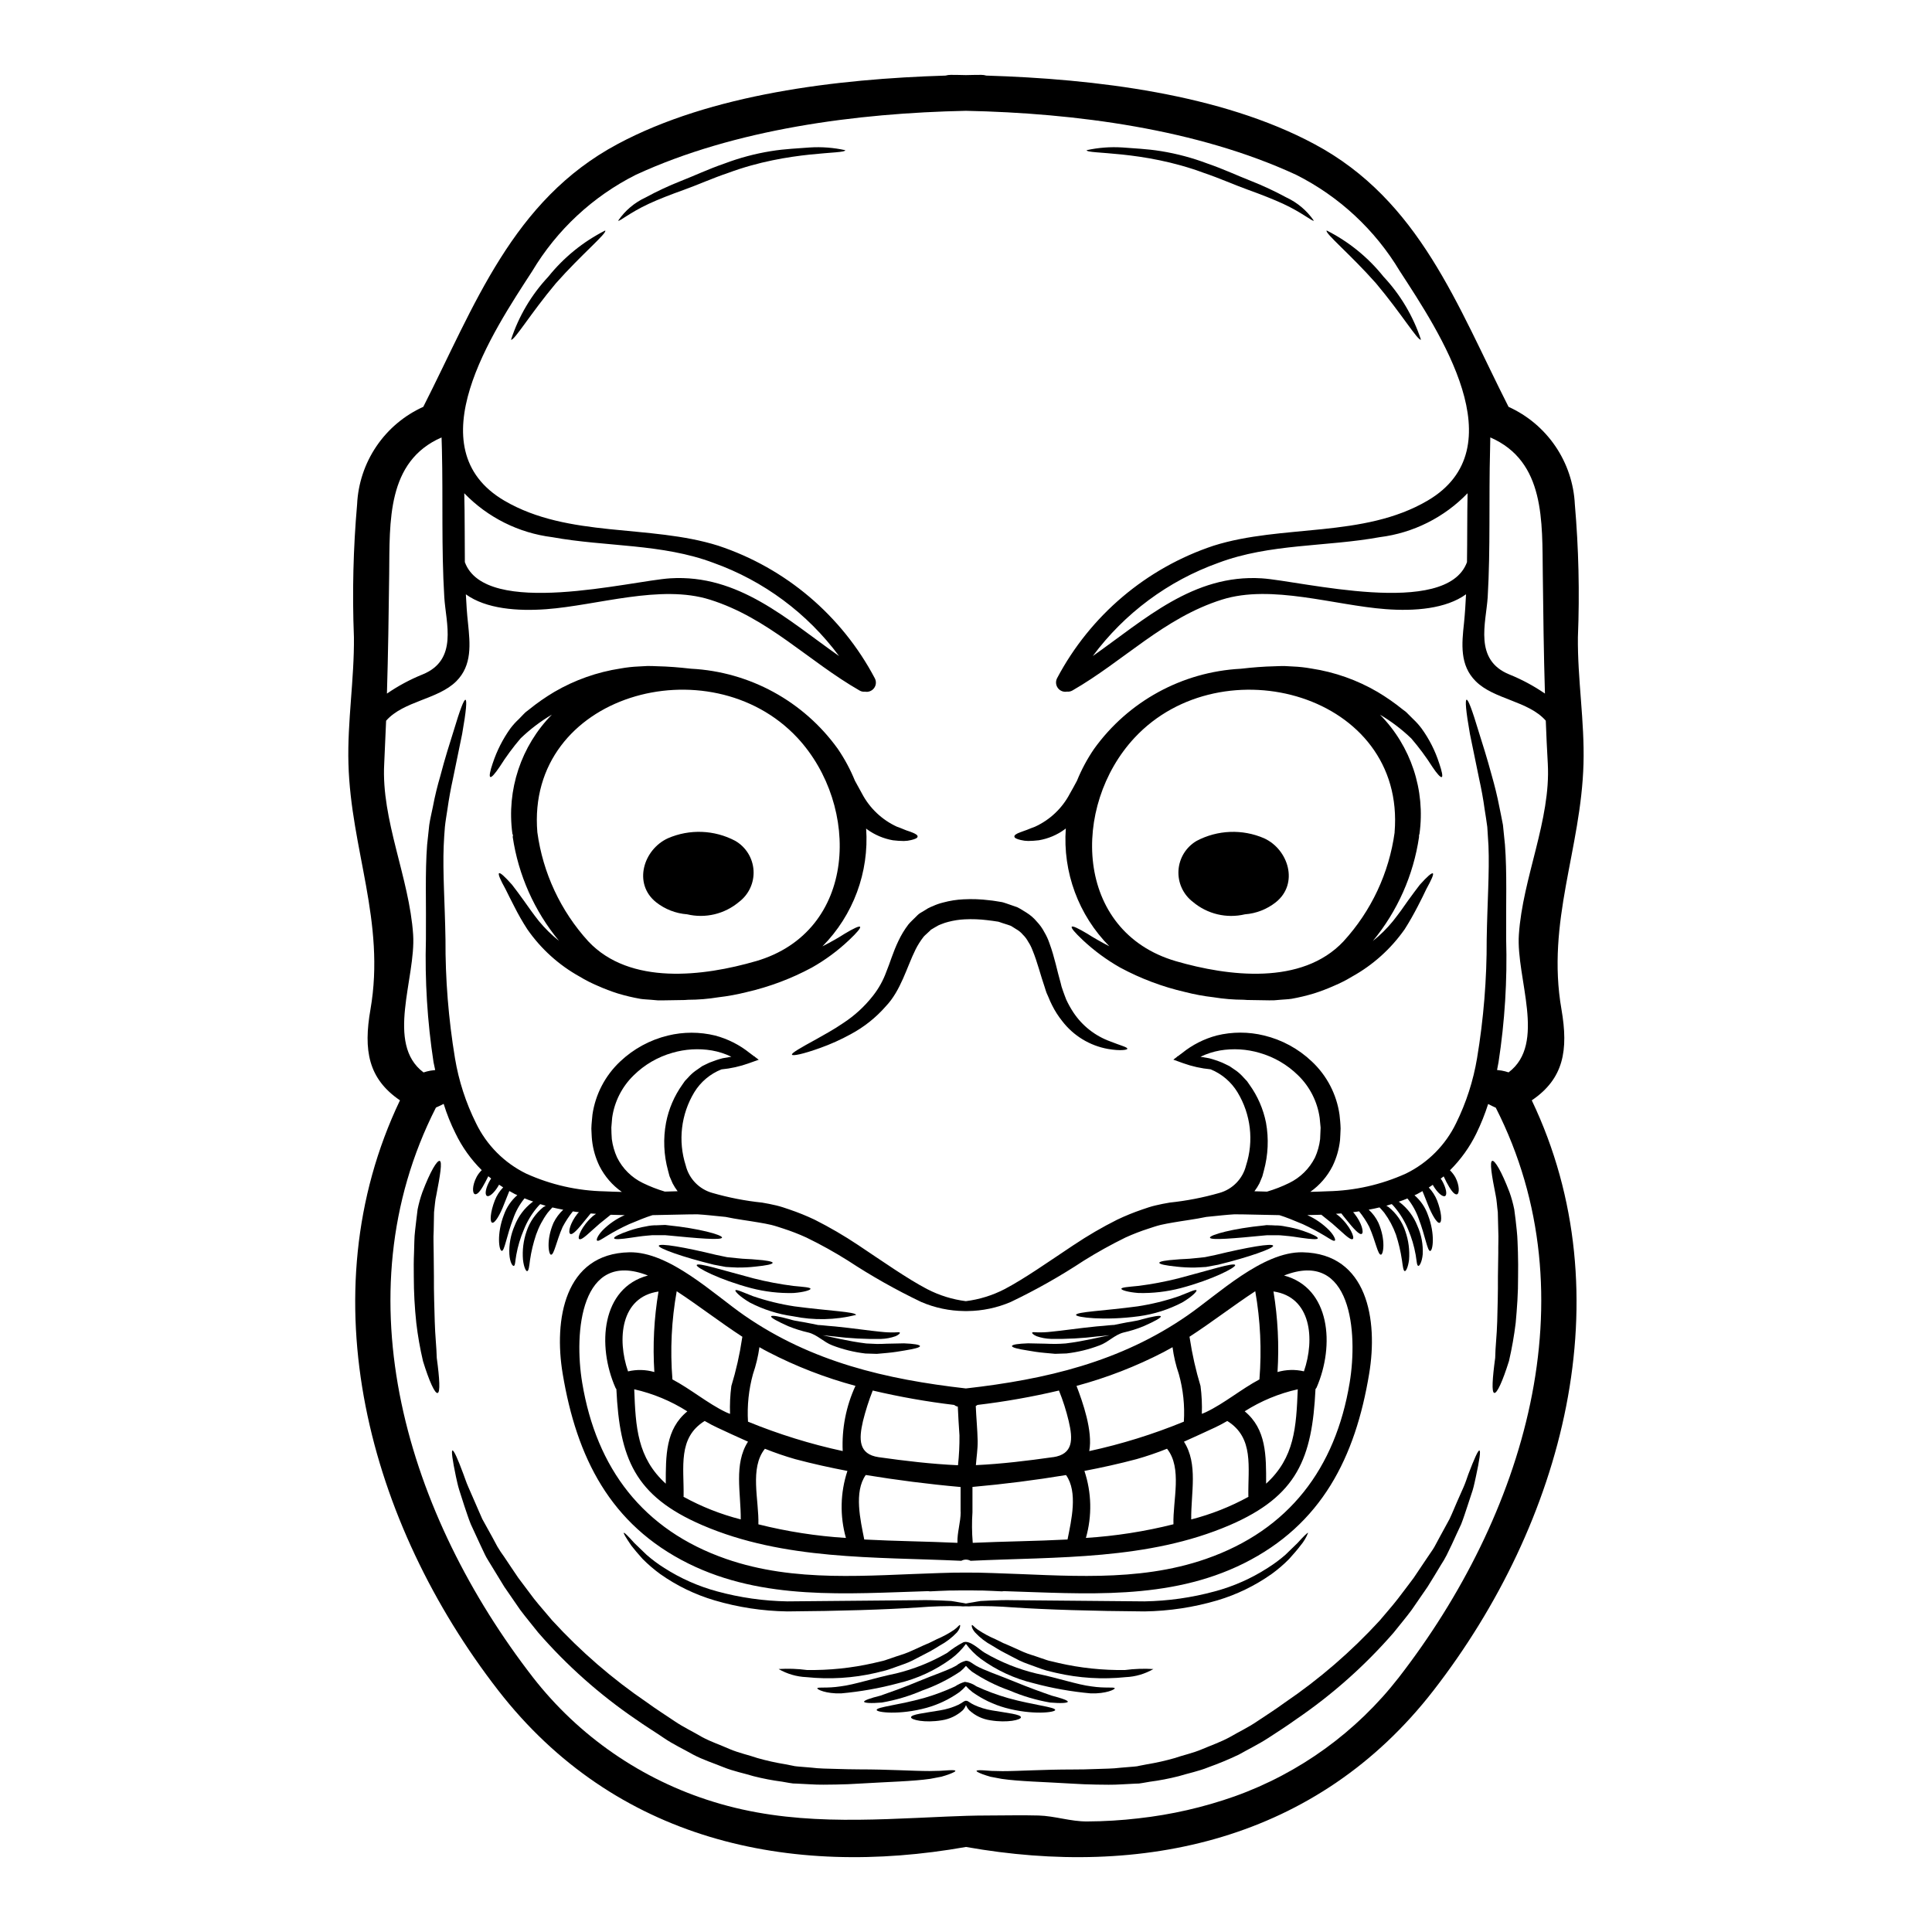 <?xml version="1.0" encoding="UTF-8"?>
<!-- Uploaded to: ICON Repo, www.iconrepo.com, Generator: ICON Repo Mixer Tools -->
<svg fill="#000000" width="800px" height="800px" version="1.1" viewBox="144 144 512 512" xmlns="http://www.w3.org/2000/svg">
 <g>
  <path d="m562.16 312.75c-0.125 11.23 1.797 22.488 1.484 33.652-0.629 22.68-9.902 41.824-5.836 65.102 1.863 10.82 0.602 18.359-7.871 24.098 24.73 51.82 8.266 112.13-26.02 156.35-30.891 39.879-77.195 49.801-123.92 41.508-46.73 8.293-93.031-1.629-123.98-41.512-34.281-44.223-50.75-104.53-26.02-156.35-8.422-5.738-9.715-13.277-7.82-24.098 4.035-23.277-5.207-42.422-5.836-65.102-0.316-11.168 1.574-22.434 1.453-33.652l-0.004 0.004c-0.461-11.711-0.176-23.434 0.848-35.105 0.258-5.504 2.035-10.832 5.129-15.391s7.391-8.172 12.41-10.441c13.59-26.766 23.562-54.711 51.508-69.645 24.758-13.25 58.031-17.25 86.895-18.137 0.453-0.133 0.926-0.195 1.398-0.191 1.328 0 2.648 0.031 4.008 0.062 1.359-0.031 2.711-0.062 4.039-0.062h-0.004c0.461-0.004 0.918 0.059 1.355 0.191 28.863 0.887 62.188 4.887 86.926 18.137 27.945 14.918 37.883 42.863 51.477 69.645 5.019 2.273 9.316 5.887 12.418 10.445 3.098 4.559 4.883 9.879 5.152 15.387 1.012 11.672 1.285 23.398 0.816 35.105zm-15.641 78.918c1.008-15.078 8.48-30.375 7.664-45.266-0.219-3.812-0.395-7.633-0.535-11.414-4.606-5.266-13.754-5.613-18.578-10.469-4.258-4.227-3.691-9.902-3.094-15.395 0.254-2.523 0.414-5.078 0.539-7.633-5.363 3.883-13.723 4.512-21.289 3.938-13.625-1.012-30.281-6.656-43.402-2.523-15.426 4.856-25.977 16.242-39.648 24.098l-0.004-0.004c-0.422 0.238-0.906 0.34-1.387 0.285-0.922 0.18-1.867-0.188-2.434-0.941-0.562-0.754-0.648-1.766-0.219-2.602 8.785-16.617 23.645-29.203 41.484-35.129 18.23-5.742 39.68-1.969 56.68-11.926 23.812-13.938 3.062-44.82-7.316-60.809h-0.004c-6.547-10.953-16.074-19.812-27.473-25.547-26.242-12.141-58.539-16.363-87.508-16.965-28.984 0.602-61.254 4.824-87.523 16.973h-0.004c-11.387 5.734-20.906 14.598-27.441 25.547-10.375 15.988-31.129 46.871-7.348 60.809 17 9.938 38.477 6.184 56.68 11.926 17.84 5.918 32.703 18.508 41.477 35.137 0.438 0.832 0.363 1.84-0.195 2.594-0.559 0.754-1.5 1.125-2.422 0.949-0.48 0.055-0.969-0.043-1.391-0.285-13.688-7.852-24.223-19.238-39.68-24.098-13.117-4.133-29.777 1.512-43.367 2.523-7.606 0.566-15.961-0.062-21.324-3.938 0.129 2.555 0.289 5.117 0.57 7.633 0.566 5.512 1.133 11.168-3.094 15.395-4.856 4.856-13.973 5.203-18.609 10.469-0.156 3.785-0.316 7.606-0.504 11.414-0.82 14.891 6.656 30.184 7.668 45.266 0.754 11.539-7.414 28.891 2.754 36.523 0.609-0.199 1.23-0.355 1.859-0.473 0.352-0.062 0.789-0.094 1.23-0.156-0.156-0.691-0.316-1.422-0.441-2.082-1.645-10.777-2.32-21.684-2.016-32.582 0.094-9.367-0.25-17.66 0.316-25.012 0.188-1.828 0.395-3.562 0.566-5.266 0.25-1.672 0.633-3.215 0.949-4.762 0.566-3.027 1.258-5.738 1.969-8.168 1.289-4.922 2.523-8.77 3.469-11.766 1.797-5.996 2.805-8.582 3.215-8.484 0.41 0.094 0.223 2.805-0.883 9.055-0.629 3.09-1.453 7.035-2.461 11.984-0.535 2.43-1.039 5.141-1.453 8.074-0.219 1.484-0.504 3.031-0.66 4.606s-0.219 3.281-0.316 5.019c-0.285 6.934 0.316 15.168 0.473 24.727v-0.008c-0.051 10.566 0.793 21.117 2.519 31.543 0.996 5.984 2.879 11.789 5.586 17.219 2.809 5.809 7.484 10.508 13.277 13.344 6.527 2.957 13.59 4.555 20.754 4.699 1.453 0.062 2.996 0.125 4.606 0.156v0.004c-2.508-1.762-4.543-4.113-5.926-6.848-1.039-2.129-1.703-4.426-1.969-6.781-0.125-1.105-0.125-2.082-0.188-3.148 0.031-1.418 0.188-2.398 0.285-3.656h-0.004c0.777-5.406 3.367-10.391 7.348-14.129 3.543-3.356 7.902-5.727 12.648-6.879 4.125-1.008 8.43-1.008 12.555 0 3.34 0.891 6.457 2.469 9.148 4.637l1.18 0.883c0.094 0.031 0.219 0.062 0.219 0.156l0.98 0.727-2.652 0.945v0.004c-2.332 0.832-4.758 1.375-7.223 1.609-2.996 1.184-5.523 3.312-7.203 6.062-3.527 5.836-4.356 12.91-2.269 19.402 0.871 3.531 3.578 6.316 7.086 7.285 4.297 1.238 8.699 2.094 13.152 2.555 1.18 0.188 2.555 0.473 3.754 0.754 1.102 0.25 2.363 0.691 3.5 1.074v0.004c2.281 0.773 4.516 1.676 6.691 2.711 3.961 1.996 7.793 4.231 11.48 6.691 6.906 4.606 12.988 8.891 18.324 11.703l0.004-0.004c3.195 1.656 6.66 2.734 10.234 3.188 3.586-0.449 7.066-1.527 10.277-3.188 5.332-2.809 11.387-7.086 18.324-11.703l0.004 0.004c3.684-2.469 7.519-4.703 11.48-6.691 2.164-1.035 4.387-1.938 6.656-2.711 1.133-0.395 2.398-0.824 3.504-1.074 1.18-0.285 2.586-0.566 3.75-0.754v-0.004c4.461-0.465 8.875-1.32 13.188-2.555 3.504-0.969 6.211-3.754 7.082-7.285 2.102-6.488 1.273-13.57-2.269-19.402-1.66-2.738-4.16-4.875-7.129-6.082-2.477-0.23-4.914-0.773-7.254-1.613l-2.617-0.945 0.945-0.727c0-0.094 0.125-0.125 0.219-0.156l1.18-0.883h0.004c2.688-2.168 5.801-3.746 9.141-4.637 4.125-1.012 8.434-1.012 12.559 0 4.746 1.145 9.105 3.516 12.645 6.879 3.992 3.731 6.586 8.719 7.348 14.129 0.125 1.258 0.25 2.238 0.285 3.656-0.062 1.074-0.062 2.051-0.156 3.148h-0.004c-0.266 2.356-0.93 4.648-1.965 6.781-1.379 2.731-3.406 5.082-5.906 6.844 1.574-0.031 3.148-0.094 4.606-0.156 7.164-0.145 14.227-1.742 20.754-4.699 5.793-2.836 10.469-7.531 13.277-13.34 2.684-5.438 4.555-11.238 5.555-17.219 1.738-10.426 2.594-20.977 2.555-31.543 0.156-9.555 0.754-17.789 0.473-24.727-0.125-1.734-0.219-3.41-0.316-5.019-0.188-1.574-0.473-3.121-0.691-4.606-0.395-2.934-0.918-5.644-1.453-8.074-1.008-4.953-1.832-8.895-2.461-11.984-1.102-6.246-1.289-8.957-0.883-9.055 0.41-0.094 1.418 2.492 3.215 8.484 0.945 2.996 2.176 6.844 3.504 11.766 0.691 2.43 1.387 5.141 1.969 8.168 0.289 1.547 0.664 3.09 0.949 4.762 0.156 1.703 0.348 3.441 0.535 5.266 0.566 7.352 0.25 15.645 0.316 25.012v0.008c0.316 10.898-0.359 21.805-2.019 32.582-0.125 0.66-0.285 1.391-0.395 2.082 0.395 0.062 0.852 0.094 1.23 0.156 0.621 0.117 1.23 0.273 1.828 0.473 10.141-7.633 1.938-24.98 2.727-36.523zm6.844-63.906c0.031 0 0.031 0 0.062 0.031-0.32-10.5-0.445-21.008-0.57-31.602-0.188-13.973 0.695-29.914-13.91-36.273 0 1.043-0.031 2.144-0.062 3.25-0.348 12.961 0.125 26.117-0.629 39.078-0.441 6.875-3.754 16.652 5.773 20.504l-0.004-0.004c3.285 1.332 6.418 3.012 9.344 5.016zm-38.641 260.75c33.023-42.613 51.254-100.68 25.676-150.96-0.629-0.285-1.297-0.598-2.019-0.977l-0.004-0.004c-0.852 2.668-1.895 5.273-3.121 7.793-1.77 3.625-4.137 6.93-7 9.773 0.555 0.543 1.031 1.16 1.418 1.832 1.18 2.238 1.105 4.418 0.414 4.543-0.758 0.156-1.766-1.359-2.777-3.277-0.219-0.508-0.504-1.012-0.723-1.484-0.25 0.219-0.535 0.395-0.789 0.598 0.125 0.188 0.219 0.316 0.348 0.504 1.07 1.895 1.453 3.754 0.82 4.102-0.633 0.348-2.051-0.883-3.148-2.754l-0.008-0.004c-0.023-0.074-0.055-0.148-0.094-0.219-0.348 0.219-0.723 0.473-1.074 0.723 0.945 0.996 1.695 2.164 2.207 3.441 1.18 3.09 1.359 5.613 0.695 5.902-0.66 0.293-2.082-2.082-3.188-4.922-0.504-1.328-1.008-2.492-1.387-3.469-0.477 0.25-0.918 0.535-1.422 0.789-0.219 0.094-0.441 0.188-0.691 0.316h0.004c1.629 1.398 2.859 3.207 3.562 5.234 1.969 5.078 1.297 9.59 0.57 9.523-0.727 0-1.297-4.035-3.031-8.578v0.004c-0.664-1.883-1.633-3.641-2.871-5.207l-0.125-0.125c-0.754 0.32-1.516 0.602-2.301 0.855 0.094 0.062 0.188 0.094 0.285 0.156h-0.004c2.09 1.609 3.703 3.758 4.668 6.211 1.07 2.375 1.559 4.973 1.422 7.574-0.188 2.051-0.887 3.184-1.18 3.059-0.395-0.094-0.395-1.23-0.691-2.965h-0.004c-0.398-2.277-1.059-4.5-1.969-6.625-0.859-2.113-2.039-4.082-3.496-5.836-0.266-0.336-0.551-0.652-0.855-0.945-0.504 0.125-0.977 0.285-1.449 0.441 0.188 0.125 0.395 0.188 0.598 0.348v-0.004c2.074 1.672 3.617 3.906 4.449 6.438 0.844 2.418 1.176 4.984 0.977 7.535-0.25 1.969-0.82 3.062-1.133 3-0.395-0.062-0.508-1.23-0.758-2.969h-0.004c-0.336-2.269-0.863-4.508-1.574-6.691-0.746-2.07-1.789-4.023-3.094-5.801-0.473-0.598-0.914-1.039-1.258-1.422-0.949 0.219-1.895 0.445-2.871 0.602v0.004c1.062 0.973 1.93 2.137 2.555 3.434 2.019 4.606 1.324 8.484 0.691 8.484-0.82 0.125-1.422-3.598-3.09-7.348h0.004c-0.758-1.469-1.668-2.852-2.715-4.133-0.508 0.094-1.043 0.156-1.574 0.219v0.004c0.125 0.125 0.238 0.254 0.348 0.395 1.969 2.492 2.555 5.016 1.926 5.359-0.629 0.348-2.269-1.512-4.008-3.688-0.504-0.629-0.977-1.18-1.387-1.734l-1.422 0.094 0.754 0.566c3.062 2.684 4.258 5.805 3.691 6.121-0.691 0.441-2.711-1.766-5.391-4.07-1.074-0.852-2.082-1.668-2.938-2.363l-3.719 0.094h0.004c2.176 0.977 4.148 2.348 5.82 4.047 1.297 1.359 1.734 2.523 1.484 2.711-0.348 0.25-1.23-0.395-2.648-1.258-1.891-1.133-3.84-2.168-5.84-3.094-2.363-1.008-4.606-1.895-6.117-2.363-0.062 0-0.125-0.031-0.16-0.031-4.477-0.062-8.66-0.219-11.859-0.219-1.07 0.062-2.109 0.156-3.09 0.25-1.547 0.156-2.996 0.316-4.352 0.441-2.996 0.633-5.961 0.98-8.832 1.484-1.18 0.188-2.141 0.395-3.246 0.629-1.18 0.285-2.144 0.633-3.215 0.98h-0.004c-2.082 0.668-4.125 1.457-6.121 2.363-3.793 1.859-7.488 3.91-11.07 6.148-6.195 4.086-12.668 7.746-19.363 10.945-3.609 1.543-7.492 2.359-11.418 2.398-0.145-0.016-0.293-0.016-0.438 0-0.148-0.016-0.297-0.016-0.441 0-3.918-0.039-7.789-0.855-11.387-2.398-6.707-3.207-13.188-6.863-19.398-10.945-3.574-2.25-7.269-4.305-11.07-6.148-1.984-0.906-4.016-1.695-6.09-2.363-1.102-0.348-2.047-0.695-3.215-0.98-1.102-0.25-2.082-0.441-3.246-0.629-2.875-0.504-5.867-0.852-8.832-1.484-1.391-0.125-2.836-0.285-4.383-0.441-0.977-0.094-2.019-0.188-3.09-0.25-3.148 0-7.379 0.156-11.828 0.219h-0.004c-0.055 0.008-0.105 0.02-0.156 0.031-1.547 0.473-3.754 1.359-6.121 2.363-2.008 0.914-3.957 1.945-5.836 3.094-1.449 0.883-2.336 1.512-2.648 1.258-0.285-0.188 0.156-1.355 1.453-2.711h-0.004c1.684-1.703 3.672-3.074 5.867-4.039l-3.719-0.094c-0.852 0.695-1.895 1.516-2.934 2.363-2.684 2.301-4.699 4.512-5.394 4.07-0.566-0.316 0.602-3.438 3.66-6.121 0.285-0.188 0.535-0.395 0.789-0.566l-1.418-0.094c-0.445 0.535-0.918 1.105-1.422 1.734-1.734 2.176-3.309 4.039-3.977 3.688-0.664-0.352-0.062-2.871 1.895-5.359h-0.004c0.125-0.141 0.258-0.27 0.395-0.395-0.535-0.062-1.07-0.125-1.605-0.219v-0.004c-1.039 1.289-1.949 2.672-2.715 4.133-1.668 3.75-2.269 7.477-3.09 7.348-0.598 0-1.324-3.883 0.691-8.484 0.637-1.289 1.504-2.453 2.559-3.434-0.949-0.156-1.926-0.395-2.875-0.602-0.348 0.395-0.789 0.824-1.258 1.422v-0.004c-1.305 1.77-2.336 3.727-3.062 5.801-0.73 2.18-1.27 4.418-1.605 6.691-0.219 1.734-0.348 2.906-0.758 2.969-0.316 0.062-0.883-1.043-1.102-3h-0.004c-0.211-2.551 0.109-5.117 0.945-7.535 0.844-2.523 2.387-4.758 4.449-6.438 0.203-0.129 0.414-0.242 0.633-0.344-0.508-0.156-0.98-0.316-1.453-0.441-0.316 0.293-0.609 0.609-0.879 0.945-1.461 1.746-2.633 3.719-3.473 5.836-0.91 2.125-1.578 4.348-1.988 6.625-0.316 1.73-0.285 2.871-0.66 2.965-0.379 0.094-1.043-1.008-1.18-3.059h-0.004c-0.129-2.602 0.348-5.191 1.391-7.574 0.953-2.481 2.574-4.644 4.68-6.262l0.25-0.156c-0.754-0.25-1.547-0.535-2.301-0.855-0.039 0.035-0.07 0.078-0.094 0.125-1.258 1.559-2.234 3.324-2.891 5.215-1.766 4.543-2.301 8.578-3.027 8.578-0.758 0.062-1.422-4.449 0.535-9.523l0.004-0.004c0.711-2.023 1.941-3.828 3.559-5.234-0.223-0.117-0.453-0.223-0.691-0.312-0.473-0.25-0.945-0.535-1.422-0.789-0.395 0.977-0.852 2.141-1.387 3.469-1.074 2.836-2.461 5.203-3.188 4.922-0.629-0.285-0.473-2.805 0.727-5.902l0.004-0.004c0.5-1.281 1.25-2.453 2.207-3.441-0.395-0.25-0.727-0.504-1.105-0.723-0.035 0.07-0.07 0.145-0.094 0.219-1.102 1.895-2.492 3.148-3.121 2.754s-0.285-2.207 0.82-4.102c0.094-0.188 0.219-0.316 0.316-0.504-0.25-0.188-0.504-0.395-0.754-0.598-0.25 0.473-0.504 0.977-0.754 1.484-1.012 1.922-1.988 3.438-2.754 3.277-0.766-0.156-0.789-2.301 0.395-4.543l-0.008 0.004c0.363-0.68 0.832-1.297 1.383-1.832-2.863-2.836-5.223-6.144-6.969-9.777-1.25-2.504-2.297-5.109-3.121-7.789-0.754 0.395-1.422 0.691-2.051 0.977-25.586 50.277-7.348 108.34 25.676 150.96h-0.004c12.191 15.664 28.906 27.195 47.879 33.027 20.562 6.367 40.688 4.824 61.723 3.91 3.625-0.156 7.223-0.285 10.848-0.285 4.512 0 9.055-0.125 13.594 0 4.352 0.125 8.484 1.609 12.871 1.574h0.004c4.531-0.02 9.059-0.293 13.562-0.82 8.699-0.961 17.262-2.918 25.512-5.832 17.219-6.156 32.316-17.098 43.531-31.535zm18.043-295.54c0.094-6.086 0.031-12.203 0.156-18.258v-0.004c-6.199 6.43-14.414 10.539-23.277 11.641-14.191 2.586-29.125 1.668-42.77 6.809-13.289 4.762-24.871 13.355-33.277 24.699 13.777-9.684 26.625-21.73 44.762-20.598 10.406 0.664 48.98 10.598 54.41-4.293zm-38.793 149.85c-0.094-0.883-0.156-1.73-0.25-2.617l-0.004-0.004c-0.605-4.269-2.613-8.223-5.707-11.227-2.856-2.816-6.375-4.863-10.234-5.961-3.398-0.996-6.977-1.215-10.469-0.629-1.793 0.316-3.531 0.879-5.172 1.668 0.723 0.125 1.449 0.25 2.301 0.395 1.195 0.312 2.363 0.707 3.5 1.18 0.598 0.316 1.262 0.566 1.895 0.914 0.598 0.395 1.227 0.855 1.895 1.297h-0.004c0.664 0.504 1.277 1.074 1.828 1.703l0.918 0.977 0.66 0.949c2.16 3 3.652 6.434 4.375 10.062 0.762 4.227 0.566 8.57-0.57 12.711l-0.395 1.484c-0.32 0.852-0.539 1.258-0.789 1.895l0.004-0.004c-0.383 0.73-0.824 1.426-1.32 2.082l3.34 0.094c2.008-0.59 3.961-1.348 5.836-2.269 2.981-1.438 5.398-3.824 6.879-6.781 0.695-1.539 1.152-3.18 1.352-4.859 0.066-0.945 0.066-2.016 0.133-3.059zm-127.61-124.96c-8.406-11.344-19.988-19.938-33.277-24.699-13.656-5.141-28.547-4.223-42.742-6.809-8.871-1.102-17.098-5.211-23.309-11.641 0.156 6.055 0.094 12.176 0.156 18.258 5.43 14.891 44 4.957 54.41 4.289 18.137-1.129 30.977 10.918 44.762 20.602zm-30.848 106.58c0.852-0.129 1.574-0.254 2.301-0.395-1.637-0.793-3.379-1.355-5.176-1.668-3.492-0.586-7.07-0.367-10.469 0.629-3.859 1.098-7.379 3.144-10.234 5.961-3.094 3.004-5.102 6.957-5.707 11.227-0.094 0.887-0.156 1.734-0.219 2.617 0.031 1.043 0.031 2.113 0.125 3.062 0.223 1.68 0.691 3.316 1.391 4.859 1.461 2.957 3.871 5.344 6.844 6.781 1.879 0.914 3.828 1.676 5.832 2.269l3.375-0.094c-0.5-0.656-0.941-1.352-1.324-2.082-0.285-0.633-0.473-1.043-0.82-1.895l-0.395-1.484 0.004 0.004c-1.145-4.141-1.328-8.488-0.535-12.711 0.699-3.637 2.176-7.078 4.328-10.094l0.66-0.949 0.898-0.953c0.555-0.637 1.18-1.207 1.859-1.707l1.863-1.297c0.633-0.348 1.297-0.598 1.895-0.914l-0.004 0.004c1.141-0.465 2.312-0.859 3.508-1.172zm-79.574-101.69c9.555-3.848 6.211-13.625 5.801-20.504-0.789-12.961-0.316-26.117-0.629-39.078-0.031-1.105-0.062-2.207-0.094-3.25-14.562 6.371-13.723 22.301-13.879 36.273-0.125 10.598-0.285 21.102-0.598 31.602v0.004c0.016-0.02 0.039-0.031 0.062-0.031 2.922-2.004 6.051-3.684 9.336-5.016z"/>
  <path d="m546.27 475.96c0.066 2.016 0.066 4.223 0.035 6.367 0.031 4.328-0.289 8.484-0.633 12.27-0.414 3.383-1.004 6.742-1.77 10.062-1.699 5.422-3.184 8.66-3.91 8.48-0.723-0.176-0.504-3.719 0.25-9.305 0.031-2.805 0.441-5.961 0.535-9.621s0.219-7.664 0.188-11.953c0.031-2.144 0.062-4.227 0.094-6.211-0.031-2.019 0.094-4.039 0-5.805-0.031-1.766-0.094-3.438-0.125-5.016-0.219-1.609-0.285-3.246-0.566-4.481-1.039-5.203-1.672-8.988-0.883-9.117 0.66-0.125 2.398 2.68 4.543 8.297l0.004 0.008c0.531 1.492 0.949 3.019 1.262 4.574 0.285 1.891 0.441 3.562 0.66 5.551 0.223 1.984 0.223 3.856 0.316 5.898z"/>
  <path d="m536.05 528.39c0.395 0.094 0.031 2.523-0.914 6.906-0.25 1.07-0.473 2.301-0.855 3.594-0.441 1.297-0.883 2.715-1.387 4.227-0.504 1.512-1.012 3.125-1.672 4.824-0.789 1.641-1.574 3.41-2.43 5.266-0.441 0.918-0.883 1.863-1.359 2.809l0.004 0.008c-0.484 0.945-1.02 1.863-1.605 2.754-1.105 1.863-2.269 3.75-3.504 5.738-1.355 1.969-2.754 3.977-4.195 6.09-1.48 2.019-3.184 4.008-4.824 6.086-7.586 8.715-16.254 16.422-25.801 22.93-2.492 1.797-4.984 3.379-7.441 4.984-2.461 1.605-5.266 2.969-7.82 4.418l-0.004-0.004c-2.602 1.238-5.266 2.348-7.981 3.316-2.617 1.07-5.391 1.605-7.977 2.398v-0.004c-2.492 0.633-5.019 1.117-7.57 1.449l-1.832 0.316-1.039 0.16-0.949 0.031-3.625 0.188c-2.363 0.156-4.637 0.094-6.812 0.062s-4.258-0.125-6.246-0.25c-7.871-0.477-14.227-0.602-18.734-1.262-1.133-0.219-2.113-0.395-2.996-0.566-0.824-0.219-1.484-0.473-2.051-0.66-1.07-0.414-1.641-0.695-1.641-0.887 0.062-0.188 0.695-0.219 1.863-0.156 0.566 0.031 1.297 0.094 2.144 0.156 0.82 0 1.797 0.031 2.871 0.062 4.258 0 10.727-0.441 18.609-0.441 1.969 0 4.039-0.031 6.152-0.125 2.113-0.094 4.352-0.062 6.594-0.348l3.438-0.285 0.883-0.094 0.727-0.156 1.832-0.352h-0.008c2.469-0.402 4.914-0.949 7.316-1.637 2.398-0.824 4.887-1.328 7.316-2.363 2.43-1.035 5.016-1.926 7.379-3.219 2.363-1.387 4.824-2.523 7.223-4.16 2.461-1.641 4.984-3.25 7.348-4.988h0.004c9.191-6.246 17.629-13.539 25.141-21.73 1.641-1.969 3.309-3.816 4.793-5.738 1.484-1.922 2.871-3.785 4.227-5.586 1.289-1.926 2.523-3.781 3.75-5.582 0.57-0.883 1.23-1.734 1.734-2.617s0.914-1.734 1.391-2.586c0.914-1.672 1.793-3.281 2.617-4.793 0.754-1.574 1.355-3.125 1.969-4.512 0.613-1.387 1.227-2.754 1.762-3.977 0.535-1.219 0.887-2.363 1.262-3.406 1.57-4.113 2.578-6.367 2.926-6.289z"/>
  <path d="m525.39 346.24c0.754 2.207 1.008 3.543 0.691 3.691-0.316 0.148-1.23-0.824-2.523-2.754l0.004-0.004c-1.672-2.621-3.527-5.121-5.555-7.477-2.512-2.414-5.293-4.527-8.293-6.297 8.191 8.32 12.059 19.969 10.469 31.539-0.027 0.148-0.07 0.297-0.125 0.441 0.016 0.145 0.016 0.293 0 0.438-1.488 10.133-5.719 19.66-12.238 27.555 1.953-1.551 3.727-3.305 5.301-5.234 1.609-2.019 2.906-3.848 4.008-5.457 1.18-1.609 2.238-3.062 3.121-4.195 1.969-2.207 3.188-3.246 3.473-3.027s-0.395 1.73-1.734 4.16c-0.598 1.297-1.355 2.809-2.301 4.637-0.949 1.828-2.113 3.938-3.469 6.059h-0.004c-3.625 5.152-8.371 9.422-13.879 12.477-1.547 0.938-3.16 1.762-4.828 2.461-1.727 0.773-3.496 1.449-5.301 2.019-1.945 0.586-3.926 1.062-5.926 1.418-1.012 0.156-1.926 0.156-2.871 0.25l-1.453 0.125-0.395 0.031-1.27 0.004-5.801-0.094c-0.285-0.031-0.598-0.031-0.887-0.062-2.684-0.008-5.363-0.227-8.008-0.66-2.543-0.289-5.062-0.754-7.539-1.391-5.992-1.375-11.773-3.551-17.188-6.469-3.594-2.035-6.93-4.492-9.941-7.316-2.082-1.969-3.121-3.184-2.902-3.5s1.703 0.395 4.164 1.859c1.512 0.98 3.5 2.113 5.801 3.312l0.004 0.004c-8.172-8.258-12.379-19.641-11.543-31.227-0.094 0.062-0.188 0.156-0.285 0.219v0.004c-2.023 1.484-4.367 2.477-6.844 2.898-0.941 0.117-1.891 0.18-2.836 0.188-0.664-0.004-1.324-0.09-1.969-0.25-1.07-0.25-1.668-0.535-1.699-0.918-0.031-0.383 0.535-0.754 1.543-1.133 0.504-0.219 1.199-0.395 1.832-0.66 0.629-0.27 1.359-0.539 2.113-0.824h-0.004c3.953-1.812 7.191-4.883 9.211-8.734 0.66-1.137 1.289-2.301 1.895-3.441v0.004c1.207-2.973 2.727-5.805 4.539-8.453 9.062-12.605 23.355-20.414 38.859-21.23 0.125 0 0.219-0.031 0.316-0.031 2.754-0.316 5.742-0.566 8.77-0.629 0.852-0.031 1.391-0.062 2.461-0.062 0.754 0.031 1.547 0.094 2.301 0.125h-0.004c1.633 0.066 3.254 0.246 4.859 0.535 6.195 0.938 12.16 3.047 17.57 6.215 2.324 1.383 4.551 2.934 6.652 4.637l0.758 0.566 0.316 0.285 0.156 0.16 0.316 0.316 1.23 1.227c0.805 0.754 1.547 1.578 2.207 2.461 2.035 2.801 3.613 5.91 4.672 9.211zm-11.809 18.324c3.027-36.605-45.703-49.961-68.918-25.043-16.812 18.043-16.055 51.316 10.977 59.207 13.816 4.004 33.371 6.496 44.41-5.269v-0.004c7.348-8.027 12.074-18.102 13.547-28.883z"/>
  <path d="m510.66 217.33c4.473 4.777 7.852 10.473 9.906 16.684-0.789 0.395-5.176-6.938-11.926-14.957-6.84-7.727-13.652-13.312-13.055-13.973 5.848 2.949 10.988 7.129 15.074 12.246z"/>
  <path d="m489.21 475.87c17.254 0.352 20 18.012 17.633 32.172-3.66 22.145-12.555 39.992-33.309 50.309-19.867 9.84-41.914 7.977-63.523 7.316-0.156 0-0.316 0.062-0.473 0.062-1.672-0.094-3.375-0.156-5.047-0.219h-0.789c-1.23-0.031-2.461-0.031-3.723-0.031s-2.461 0-3.691 0.031h-0.789c-1.703 0.062-3.375 0.125-5.047 0.219-0.188 0-0.316-0.062-0.473-0.062-21.605 0.66-43.691 2.523-63.555-7.316-20.754-10.316-29.617-28.168-33.309-50.309-2.363-14.168 0.395-31.824 17.664-32.172 10.629-0.219 22.457 11.199 30.5 16.75 17.82 12.332 37.566 16.926 58.699 19.332 21.164-2.398 40.91-7.004 58.699-19.332 8.047-5.551 19.906-16.969 30.531-16.75zm12.457 34.602c2.238-13.402 0.445-35.453-17.379-28.449 12.27 3.281 13.5 18.5 8.613 29.715-0.086 0.137-0.18 0.27-0.281 0.395-0.887 18.262-4.762 28.293-22.742 36.051-21.648 9.305-45.656 8.359-68.664 9.445-0.766-0.422-1.695-0.422-2.461 0-23.027-1.07-47-0.125-68.637-9.445-18.008-7.758-21.887-17.785-22.77-36.051-0.105-0.117-0.191-0.25-0.254-0.395-4.922-11.199-3.688-26.43 8.613-29.715-17.82-7.004-19.648 15.047-17.41 28.449 3.75 22.617 16.055 38.984 38.102 46.648 18.293 6.371 37.535 4.328 56.586 3.754 2.336-0.094 4.668-0.125 7.004-0.125 2.336 0 4.668 0.031 7.004 0.125 19.051 0.566 38.32 2.617 56.617-3.754 22.008-7.66 34.309-24.031 38.059-46.648zm-12.109-3.059c2.938-8.516 1.969-19.711-8.074-21.164v0.004c1.16 7.055 1.52 14.215 1.07 21.352 2.281-0.664 4.691-0.727 7.004-0.188zm-10.027 29.777c7.57-6.906 7.977-14.957 8.391-25.012-4.992 1.113-9.754 3.086-14.066 5.832 5.738 4.731 5.707 11.703 5.676 19.18zm-1.766-27.629h-0.004c0.629-7.809 0.258-15.66-1.102-23.375-5.867 3.848-11.512 8.23-17.445 12.078v0.004c0.051 0.141 0.082 0.289 0.094 0.441 0.648 4.258 1.598 8.469 2.844 12.594 0.32 2.445 0.434 4.914 0.348 7.379 0.395-0.156 0.754-0.285 1.133-0.473 4.793-2.277 9.367-6.125 14.129-8.648zm-2.938 30.953c-0.125-7.664 1.574-15.488-5.582-19.934-1.328 0.754-2.461 1.355-3.219 1.699-2.754 1.262-5.488 2.555-8.266 3.785 3.812 5.926 1.832 13.625 1.926 20.598v0.004c5.289-1.355 10.387-3.371 15.172-5.996 0.004-0.074-0.031-0.105-0.031-0.156zm-17.094-19.742v-0.004c0.273-4.25-0.176-8.516-1.324-12.617-0.797-2.312-1.359-4.703-1.672-7.129-0.789 0.441-1.574 0.887-2.363 1.297-7.352 3.805-15.09 6.809-23.086 8.957 1.605 4.191 4.379 11.984 3.375 17.281 8.57-1.859 16.961-4.469 25.07-7.801zm-2.754 27.188c-0.191-6.398 2.398-14.887-1.703-20.027v-0.004c-2.644 1.062-5.34 1.98-8.078 2.758-4.606 1.227-9.211 2.238-13.816 3.121 1.918 5.742 2.055 11.934 0.395 17.758 7.832-0.496 15.602-1.707 23.215-3.621zm-31.922-17.785c5.422-0.789 5.297-4.762 4.164-9.555v-0.008c-0.656-2.762-1.52-5.473-2.586-8.109-7.125 1.684-14.34 2.957-21.609 3.82-0.133 0.113-0.281 0.207-0.438 0.281 0.125 3.09 0.441 6.18 0.504 9.273 0.031 2.176-0.316 4.258-0.473 6.402 6.856-0.328 13.605-1.148 20.449-2.121zm3.848 21.824c1.008-5.078 2.805-12.594-0.395-17.094-8.199 1.355-16.402 2.398-24.797 3.148v6.625l0.004-0.004c-0.184 2.688-0.164 5.387 0.062 8.07v0.125c8.387-0.383 16.781-0.445 25.141-0.887zm-28.34-7.316 0.004-6.609c-8.512-0.754-16.844-1.832-25.137-3.184-3.188 4.512-1.391 12.016-0.395 17.094 8.23 0.441 16.496 0.504 24.695 0.883-0.098-2.746 0.859-5.426 0.859-8.199zm-0.691-12.363 0.004-0.004c0.285-2.629 0.418-5.273 0.391-7.922-0.156-2.523-0.348-5.078-0.441-7.633v0.004c-0.352-0.051-0.68-0.203-0.941-0.441-7.269-0.867-14.48-2.141-21.605-3.82-1.039 2.644-1.906 5.356-2.59 8.109-1.102 4.793-1.227 8.766 4.164 9.555 7.074 1 13.98 1.816 21.047 2.137zm-30.547-3.773c-0.27-5.945 0.887-11.871 3.379-17.281-7.996-2.148-15.738-5.148-23.09-8.957-0.824-0.395-1.574-0.855-2.363-1.297h0.004c-0.34 2.426-0.91 4.812-1.707 7.129-1.133 4.106-1.578 8.367-1.324 12.617 8.125 3.324 16.523 5.93 25.102 7.789zm0.852 23.027c-1.641-5.828-1.504-12.012 0.395-17.758-4.606-0.883-9.211-1.895-13.816-3.121-2.727-0.781-5.41-1.703-8.047-2.758-4.129 5.141-1.543 13.625-1.73 20.027 7.609 1.91 15.379 3.117 23.207 3.609zm-27.523-52.863c0.012-0.152 0.043-0.301 0.094-0.441-5.902-3.848-11.543-8.23-17.414-12.078v-0.004c-1.383 7.711-1.766 15.566-1.133 23.375 4.793 2.523 9.367 6.371 14.129 8.66 0.395 0.188 0.754 0.316 1.133 0.473l0.004-0.004c-0.09-2.465 0.027-4.934 0.348-7.379 1.258-4.125 2.207-8.336 2.84-12.602zm-0.348 47.945c0.062-6.969-1.895-14.668 1.922-20.598-2.805-1.23-5.551-2.523-8.266-3.785-0.789-0.348-1.895-0.945-3.215-1.699-7.195 4.445-5.461 12.27-5.586 19.934 0 0.062-0.031 0.094-0.031 0.156v-0.004c4.785 2.633 9.883 4.648 15.176 5.996zm-19.871-9.445c0-7.477-0.062-14.449 5.711-19.18v-0.004c-4.32-2.746-9.078-4.723-14.07-5.852 0.379 10.062 0.789 18.105 8.359 25.016zm-3.027-29.586v-0.004c-0.453-7.137-0.086-14.301 1.102-21.352-10.059 1.453-11.02 12.645-8.074 21.164 2.301-0.547 4.703-0.484 6.973 0.172z"/>
  <path d="m489.35 470.2c2.492 0.852 3.977 1.609 3.883 1.969s-1.734 0.25-4.328-0.125c-1.297-0.188-2.805-0.441-4.418-0.566l-0.004-0.004c-0.867-0.109-1.742-0.152-2.617-0.125h-1.453c-0.207-0.016-0.418-0.016-0.629 0l-0.723 0.062c-7.793 0.754-14.352 1.355-14.414 0.566 0-0.727 6.148-2.43 14.289-3.219l0.723-0.094c0.441 0 0.566 0.031 0.82 0.031 0.508 0 0.98 0.031 1.453 0.062h-0.004c0.926-0.016 1.852 0.082 2.758 0.285 1.582 0.25 3.144 0.637 4.664 1.156z"/>
  <path d="m484.89 196.32c2.934 1.363 5.449 3.488 7.285 6.152-0.316 0.316-2.996-2.082-8.168-4.481-2.586-1.18-5.742-2.43-9.336-3.723-3.594-1.297-7.602-3.09-11.641-4.449-16.34-6.086-31.066-4.887-31.066-6.023l0.004 0.004c3.098-0.68 6.277-0.922 9.445-0.723 2.902 0.25 6.43 0.348 10.281 0.977 4.188 0.68 8.297 1.777 12.266 3.277 4.328 1.484 8.047 3.25 11.605 4.637h0.004c3.191 1.262 6.305 2.719 9.32 4.352z"/>
  <path d="m490.66 550.21c-0.48 1.23-1.164 2.371-2.019 3.379-0.754 1.008-1.766 2.176-2.996 3.543-1.438 1.465-3 2.805-4.668 4.008-4.371 3.086-9.219 5.441-14.348 6.969-6.273 1.852-12.77 2.836-19.309 2.934-13.625-0.094-25.977-0.473-34.949-1.07h0.004c-3.578-0.285-7.168-0.395-10.754-0.32-0.547 0.066-1.094 0.078-1.641 0.035-0.547 0.043-1.098 0.031-1.645-0.035-3.586-0.074-7.176 0.035-10.75 0.32-8.957 0.598-21.289 0.977-34.949 1.07-6.531-0.098-13.02-1.086-19.285-2.934-5.144-1.52-10.008-3.875-14.387-6.969-1.66-1.211-3.223-2.551-4.668-4.008-1.227-1.355-2.203-2.523-2.996-3.543-1.418-2.082-2.144-3.281-1.969-3.379 0.176-0.094 1.137 0.887 2.777 2.711 0.914 0.855 1.969 1.895 3.246 3.125l0.004 0.004c1.473 1.285 3.043 2.457 4.699 3.496 4.316 2.758 9.027 4.844 13.973 6.184 6.078 1.656 12.34 2.547 18.641 2.652 13.594-0.125 25.926-0.219 34.852-0.316 2.207-0.062 4.289 0.031 6.086 0.094 0.918 0.062 1.734 0.094 2.492 0.125 0.758 0.125 1.453 0.219 2.082 0.348 0.695 0.094 1.297 0.219 1.797 0.316 0.535-0.094 1.105-0.219 1.832-0.316 0.598-0.125 1.289-0.219 2.051-0.348 0.754-0.031 1.605-0.062 2.492-0.125 1.797-0.062 3.879-0.156 6.117-0.094 8.926 0.094 21.227 0.188 34.82 0.316 6.301-0.105 12.562-0.996 18.641-2.652 4.949-1.324 9.664-3.41 13.973-6.184 1.664-1.039 3.246-2.207 4.723-3.496 1.262-1.234 2.336-2.273 3.219-3.125 1.645-1.828 2.676-2.809 2.812-2.715z"/>
  <path d="m479 366.15c6.469 2.965 9.273 12.047 3.09 16.969-2.348 1.852-5.191 2.961-8.168 3.184-4.852 1.152-9.965-0.066-13.777-3.277-2.594-1.969-4.031-5.102-3.836-8.352 0.195-3.25 2-6.188 4.812-7.832 5.547-2.926 12.121-3.184 17.879-0.691z"/>
  <path d="m481.39 474.14c0.188 0.66-6.402 3.027-14.539 5.016-1.105 0.188-2.176 0.395-3.219 0.598-1.039 0.094-2.019 0.094-2.965 0.156-1.652 0.023-3.309-0.059-4.953-0.25-2.773-0.285-4.481-0.629-4.481-1.008s1.734-0.664 4.481-0.855c1.387-0.156 3.059-0.125 4.824-0.348 0.883-0.094 1.797-0.188 2.754-0.285 0.914-0.188 1.863-0.395 2.871-0.598 8.32-2.016 15.039-3.184 15.227-2.426z"/>
  <path d="m471.33 479.25c0.25 0.629-5.996 3.883-14.449 6.121-3.644 0.949-7.402 1.383-11.164 1.289-2.875-0.219-4.543-0.789-4.543-1.102 0-0.414 1.828-0.508 4.574-0.789v0.004c3.539-0.457 7.043-1.121 10.504-1.988 8.168-2.144 14.789-4.289 15.078-3.535z"/>
  <path d="m461.08 485.94c0.188 0.25-1.133 1.668-3.812 3.246h-0.004c-3.566 1.855-7.426 3.086-11.414 3.629-9.273 1.258-16.719 0.285-16.684-0.348 0-0.824 7.441-1.074 16.305-2.269 3.746-0.57 7.434-1.48 11.02-2.715 2.664-1.039 4.336-1.859 4.59-1.543z"/>
  <path d="m451.62 492.84c0.156 0.348-1.547 1.289-4.543 2.617-1.727 0.707-3.512 1.266-5.332 1.676-2.336 0.598-4.039 2.555-6.34 3.406v-0.004c-2.82 1.078-5.769 1.797-8.77 2.144l-3.019 0.098c-0.945-0.094-1.863-0.156-2.754-0.25-1.766-0.156-3.215-0.395-4.512-0.629-2.586-0.395-4.164-0.789-4.164-1.18 0-0.395 1.641-0.629 4.258-0.723 1.328 0.031 2.871 0.062 4.574 0.094 0.852 0.031 1.734 0.062 2.648 0.062 0.914 0 1.797-0.062 2.754-0.125 4.887-0.598 9.117-1.703 11.605-2.176-1.008 0.094-2.051 0.219-3.121 0.316l0.004-0.008c-4.098 0.512-8.23 0.73-12.363 0.66-1.324-0.039-2.633-0.281-3.879-0.723-0.852-0.395-1.18-0.754-1.133-0.914 0.062-0.223 0.598-0.125 1.449-0.094h-0.004c1.184 0.027 2.367-0.027 3.543-0.164 3.059-0.285 7.348-0.945 12.145-1.418 1.18-0.094 2.363-0.188 3.5-0.316l0.824-0.062h0.219v0.004c0.141-0.043 0.289-0.074 0.438-0.094 0.535-0.125 1.039-0.219 1.574-0.316 2.019-0.445 3.938-0.602 5.359-1.074 2.922-0.809 4.879-1.121 5.039-0.809z"/>
  <path d="m442.15 586.57c2.488-0.328 5.004-0.41 7.508-0.254-2.242 1.297-4.762 2.035-7.348 2.144-6.172 0.645-12.41 0.262-18.453-1.137-0.883-0.219-1.73-0.395-2.555-0.629-0.914-0.25-1.703-0.566-2.523-0.855-1.609-0.629-3.246-1.102-4.637-1.793-1.391-0.691-2.648-1.391-3.883-2.019l-0.883-0.473-0.504-0.289-0.395-0.219c-0.539-0.348-1.043-0.629-1.547-0.945h0.004c-1.684-0.898-3.211-2.07-4.512-3.469-0.977-1.133-0.945-1.859-0.852-1.969 0.156-0.156 0.629 0.598 1.574 1.227h0.004c1.473 0.988 3.035 1.832 4.668 2.523 0.539 0.285 1.105 0.535 1.672 0.824l0.441 0.219s0.25 0.094 0.395 0.156c0.32 0.125 0.633 0.285 0.918 0.395 1.258 0.566 2.586 1.18 4.008 1.797 1.422 0.617 2.902 0.977 4.414 1.543 0.758 0.219 1.574 0.57 2.301 0.758 0.855 0.188 1.703 0.395 2.559 0.598l-0.004 0.004c5.781 1.324 11.699 1.949 17.629 1.863z"/>
  <path d="m438.21 419.98c2.844 1.133 4.606 1.512 4.543 1.969-0.031 0.289-1.859 0.602-5.141 0.031h-0.004c-4.812-0.867-9.133-3.496-12.109-7.379-1.035-1.293-1.934-2.695-2.672-4.176-0.395-0.727-0.66-1.422-0.98-2.176l-0.504-1.137c-0.25-0.66-0.285-0.883-0.441-1.355-1.133-3.25-1.969-6.781-3.277-9.938-0.293-0.789-0.676-1.539-1.137-2.242-0.375-0.699-0.852-1.336-1.422-1.887-0.496-0.59-1.094-1.082-1.766-1.453l-0.949-0.598c-0.156-0.094-0.285-0.188-0.473-0.285l-0.723-0.254-1.484-0.473-0.723-0.25-0.395-0.125-0.055-0.004c-0.949-0.125-1.926-0.316-2.875-0.395h0.004c-1.988-0.246-3.992-0.32-5.992-0.219-1.449 0.07-2.887 0.293-4.289 0.66-0.625 0.152-1.238 0.352-1.832 0.598-0.285 0.125-0.535 0.188-0.852 0.352l-1.043 0.598-0.945 0.566-0.031 0.031-0.156 0.188-0.348 0.316c-0.473 0.473-0.98 0.855-1.391 1.328h0.004c-0.812 1.043-1.52 2.16-2.113 3.34-2.363 4.762-3.879 10.852-7.871 15.047-2.648 3.031-5.82 5.551-9.371 7.445-2.59 1.422-5.289 2.633-8.07 3.625-4.574 1.641-7.258 2.176-7.445 1.766s2.238-1.797 6.402-4.07c2.051-1.18 4.606-2.523 7.254-4.348 2.941-1.93 5.551-4.32 7.731-7.086l0.125-0.16c1.48-1.887 2.648-3.992 3.469-6.242 1.008-2.43 1.797-5.266 3.215-8.203 0.727-1.551 1.613-3.023 2.652-4.387 0.566-0.691 1.258-1.289 1.922-1.969l0.477-0.477 0.25-0.219 0.125-0.125 0.25-0.156 0.125-0.094 1.008-0.598 1.012-0.629 0.004-0.004c0.43-0.227 0.871-0.43 1.324-0.602 0.871-0.402 1.777-0.719 2.711-0.945 1.762-0.48 3.57-0.766 5.394-0.852 2.297-0.121 4.598-0.039 6.879 0.254 1.102 0.094 2.176 0.316 3.246 0.473h0.031l0.473 0.125 0.281 0.094 0.395 0.125 0.723 0.25 1.453 0.504 0.723 0.25c0.285 0.129 0.566 0.289 0.852 0.445l1.641 1.008 0.004 0.004c1.039 0.645 1.969 1.457 2.754 2.398 0.781 0.82 1.445 1.75 1.969 2.754 0.555 0.93 1.008 1.914 1.355 2.938 1.418 3.844 2.047 7.379 2.965 10.5l0.25 1.008 0.395 1.18c0.285 0.754 0.535 1.516 0.82 2.207v0.004c0.555 1.203 1.199 2.359 1.926 3.465 2.344 3.531 5.762 6.219 9.746 7.664z"/>
  <path d="m439.41 591.41c0.125 0.285-2.269 1.48-6.34 1.355-5.106-0.457-10.16-1.352-15.109-2.68-5.074-1.211-9.855-3.418-14.066-6.5-1.484-1.121-2.801-2.445-3.91-3.938-1.105 1.5-2.422 2.828-3.914 3.938-4.207 3.086-8.988 5.297-14.066 6.5-4.949 1.328-10.004 2.223-15.105 2.68-4.07 0.125-6.434-1.07-6.297-1.355 0.094-0.395 2.43 0.062 6.152-0.504 3.688-0.445 8.832-2.207 14.633-3.41v0.004c4.793-1.16 9.395-3.008 13.656-5.488 1.328-1.082 2.766-2.019 4.289-2.805 1.734-0.602 4.164 1.922 5.644 2.805 4.262 2.484 8.863 4.336 13.66 5.488 5.769 1.18 10.914 2.965 14.602 3.41 3.711 0.562 6.047 0.09 6.172 0.5z"/>
  <path d="m426.98 594.97c-0.031 0.348-1.797 0.477-4.699 0.219-3.688-0.641-7.285-1.711-10.727-3.184-3.531-1.242-6.891-2.93-9.996-5.012-0.57-0.457-1.098-0.965-1.574-1.516-0.461 0.559-0.98 1.066-1.547 1.516-3.121 2.082-6.492 3.766-10.031 5.012-3.426 1.477-7.016 2.547-10.691 3.184-2.938 0.254-4.699 0.125-4.723-0.219-0.023-0.348 1.668-0.945 4.328-1.605 2.617-0.918 6.152-2.144 10.129-3.816s7.664-2.836 9.965-4.133h0.004c0.738-0.609 1.598-1.051 2.523-1.293 0.977-0.062 1.832 0.82 2.68 1.289 2.301 1.297 5.996 2.492 9.965 4.133 3.973 1.641 7.477 2.902 10.129 3.816 2.562 0.68 4.266 1.23 4.266 1.609z"/>
  <path d="m411.12 594c6.75 1.895 12.488 2.363 12.52 3.148 0.062 0.664-6.055 1.422-13.246-0.566h0.004c-3.106-0.867-6.035-2.266-8.66-4.133-0.637-0.488-1.23-1.039-1.766-1.637-0.527 0.598-1.109 1.148-1.738 1.637-2.625 1.867-5.555 3.266-8.66 4.133-7.223 1.988-13.312 1.23-13.25 0.566 0-0.789 5.738-1.258 12.52-3.148h0.004c2.828-0.816 5.594-1.852 8.266-3.09 0.789-0.539 1.664-0.945 2.586-1.199 1.113 0.133 2.18 0.547 3.09 1.199 2.695 1.238 5.481 2.273 8.332 3.09z"/>
  <path d="m406.89 597.27c4.07 0.695 7.664 1.043 7.664 1.832 0.031 0.66-3.543 1.547-8.137 0.789-2.059-0.305-3.977-1.215-5.512-2.621-0.395-0.402-0.707-0.887-0.91-1.414-0.195 0.527-0.496 1.012-0.883 1.414-1.543 1.395-3.457 2.305-5.512 2.621-4.606 0.758-8.168-0.125-8.168-0.789 0-0.789 3.594-1.133 7.664-1.832 1.68-0.266 3.312-0.766 4.859-1.477 1.012-0.477 1.734-1.23 2.051-1.043 0.348-0.188 1.043 0.566 2.082 1.043 1.523 0.711 3.141 1.207 4.801 1.477z"/>
  <path d="m398.43 574.66c0.062 0.094 0.094 0.82-0.852 1.969-1.32 1.387-2.856 2.559-4.543 3.469-0.504 0.316-1.008 0.598-1.547 0.945l-0.395 0.219-0.473 0.289-0.914 0.473c-1.18 0.629-2.492 1.289-3.883 2.019-1.391 0.727-2.996 1.18-4.606 1.793-0.852 0.289-1.609 0.602-2.555 0.855-0.82 0.219-1.672 0.395-2.523 0.629h0.004c-6.043 1.398-12.277 1.781-18.449 1.137-2.586-0.109-5.109-0.848-7.352-2.144 2.496-0.16 5-0.074 7.481 0.254 5.941 0.098 11.871-0.516 17.664-1.832 0.883-0.188 1.73-0.395 2.555-0.598 0.754-0.188 1.543-0.539 2.301-0.758 1.543-0.566 3.027-0.945 4.449-1.543 1.422-0.598 2.711-1.23 3.973-1.797 0.316-0.125 0.633-0.285 0.918-0.395 0.125-0.062 0.395-0.156 0.395-0.156l0.441-0.219c0.598-0.289 1.133-0.539 1.672-0.824l-0.004-0.004c1.637-0.684 3.203-1.527 4.672-2.523 0.949-0.66 1.391-1.418 1.57-1.258z"/>
  <path d="m395.35 613.14c1.18-0.062 1.797-0.031 1.832 0.156 0.031 0.188-0.566 0.473-1.641 0.887-0.535 0.188-1.227 0.441-2.051 0.66-0.852 0.156-1.863 0.348-2.965 0.566-4.543 0.66-10.883 0.789-18.766 1.262-1.969 0.125-4.039 0.219-6.215 0.25s-4.481 0.094-6.844-0.062l-3.625-0.188-0.914-0.031-1.078-0.16-1.797-0.316h-0.004c-2.547-0.332-5.074-0.816-7.566-1.449-2.586-0.789-5.391-1.328-8.012-2.398-2.617-1.07-5.363-1.926-7.981-3.312-2.555-1.449-5.359-2.754-7.789-4.418-2.43-1.66-4.953-3.184-7.477-4.984l-0.004 0.004c-9.543-6.508-18.215-14.215-25.801-22.93-1.641-2.078-3.312-4.066-4.824-6.086-1.453-2.113-2.844-4.133-4.195-6.09-1.18-1.969-2.363-3.879-3.504-5.738-0.535-0.918-1.133-1.766-1.605-2.754-0.473-0.988-0.887-1.895-1.328-2.809-0.852-1.859-1.672-3.625-2.43-5.266-0.691-1.699-1.18-3.34-1.703-4.824-0.473-1.512-0.945-2.934-1.355-4.227-0.41-1.297-0.633-2.523-0.887-3.594-0.914-4.383-1.258-6.812-0.914-6.906 0.348-0.094 1.391 2.176 2.902 6.277 0.395 1.039 0.758 2.207 1.297 3.406 0.535 1.195 1.102 2.555 1.734 3.977 0.633 1.422 1.258 2.934 1.969 4.512 0.855 1.512 1.734 3.121 2.648 4.793 0.445 0.852 0.918 1.699 1.391 2.586v-0.008c0.535 0.898 1.113 1.773 1.738 2.617 1.18 1.797 2.461 3.656 3.75 5.582 1.359 1.797 2.754 3.66 4.195 5.586 1.516 1.922 3.188 3.75 4.824 5.738v-0.004c7.504 8.191 15.93 15.484 25.109 21.73 2.363 1.734 4.922 3.344 7.348 4.988 2.43 1.641 4.856 2.754 7.223 4.16 2.398 1.297 4.984 2.144 7.379 3.219 2.461 1.039 4.953 1.543 7.316 2.363h0.004c2.414 0.688 4.871 1.234 7.352 1.637l1.793 0.352 0.758 0.156 0.852 0.094 3.441 0.285c2.238 0.285 4.477 0.285 6.59 0.348s4.195 0.125 6.152 0.125c7.871 0 14.352 0.441 18.641 0.441 1.07-0.031 2.019-0.062 2.836-0.062 0.875-0.047 1.598-0.109 2.199-0.141z"/>
  <path d="m385.63 364.57c1.039 0.395 1.574 0.754 1.547 1.133-0.027 0.379-0.633 0.664-1.703 0.918-0.645 0.164-1.305 0.25-1.969 0.254-0.961-0.012-1.918-0.074-2.871-0.191-2.473-0.434-4.812-1.426-6.844-2.898-0.094-0.062-0.156-0.156-0.25-0.219l-0.004-0.004c0.812 11.59-3.406 22.965-11.574 31.227 2.301-1.18 4.328-2.336 5.832-3.312 2.461-1.48 3.914-2.141 4.133-1.859 0.219 0.285-0.82 1.543-2.902 3.5l0.004-0.004c-2.992 2.836-6.316 5.293-9.902 7.316-5.418 2.914-11.203 5.09-17.195 6.469-2.488 0.633-5.016 1.098-7.566 1.391-2.648 0.434-5.328 0.656-8.012 0.66-0.285 0.031-0.57 0.031-0.887 0.062l-5.801 0.094h-1.297l-0.395-0.031-1.422-0.125c-0.977-0.094-1.891-0.094-2.871-0.25l0.008-0.004c-2.016-0.352-4.004-0.828-5.961-1.418-1.805-0.57-3.574-1.246-5.301-2.019-1.668-0.699-3.281-1.523-4.828-2.461-5.512-3.059-10.246-7.344-13.844-12.52-1.27-1.953-2.426-3.977-3.469-6.059-0.945-1.828-1.703-3.34-2.336-4.637-1.359-2.43-1.988-3.91-1.703-4.16s1.484 0.82 3.441 3.027c0.883 1.133 1.969 2.586 3.121 4.195 1.152 1.609 2.398 3.438 4.008 5.457 1.59 1.922 3.375 3.676 5.328 5.234-6.527-7.894-10.77-17.422-12.27-27.555 0.008-0.141 0.031-0.285 0.07-0.422-0.066-0.145-0.117-0.289-0.156-0.441-1.574-11.566 2.289-23.211 10.469-31.539-3 1.77-5.781 3.883-8.293 6.297-2.016 2.356-3.856 4.856-5.512 7.477-1.324 1.969-2.207 2.934-2.523 2.754-0.316-0.176-0.094-1.484 0.664-3.691l0.004 0.004c1.086-3.285 2.664-6.387 4.676-9.199 0.672-0.887 1.418-1.707 2.234-2.461 0.395-0.395 0.789-0.82 1.18-1.227l0.316-0.316 0.156-0.16 0.348-0.285 0.727-0.566h0.004c2.102-1.707 4.324-3.254 6.652-4.637 5.414-3.164 11.371-5.269 17.566-6.215 1.605-0.289 3.231-0.469 4.859-0.535 0.789-0.031 1.547-0.094 2.301-0.125 1.105 0 1.641 0.031 2.461 0.062 3.059 0.062 5.996 0.316 8.77 0.629 0.125 0 0.219 0.031 0.316 0.031 15.504 0.809 29.801 8.621 38.859 21.23 1.809 2.648 3.332 5.481 4.543 8.453 0.629 1.137 1.258 2.301 1.891 3.441l-0.004-0.004c2.031 3.844 5.266 6.914 9.211 8.734 0.758 0.285 1.484 0.539 2.113 0.824 0.629 0.281 1.379 0.449 1.852 0.676zm-41.328 34.16c27.031-7.871 27.789-41.164 11.02-59.207-23.25-24.922-71.98-11.582-68.918 25.047 1.465 10.777 6.172 20.852 13.496 28.891 11.039 11.758 30.594 9.266 44.41 5.262z"/>
  <path d="m387.8 500.73c0 0.395-1.609 0.754-4.164 1.18-1.289 0.219-2.754 0.473-4.512 0.629-0.852 0.094-1.797 0.156-2.754 0.25l-3.027-0.094c-3-0.352-5.945-1.074-8.766-2.156-2.269-0.852-3.977-2.805-6.34-3.406v0.004c-1.82-0.414-3.602-0.977-5.332-1.676-2.965-1.328-4.699-2.269-4.543-2.617s2.113 0 5.047 0.82c1.422 0.473 3.379 0.629 5.391 1.074 0.508 0.094 1.043 0.188 1.574 0.316h0.004c0.148 0.02 0.297 0.055 0.441 0.094h0.188l0.855 0.062c1.102 0.125 2.269 0.219 3.469 0.316 4.793 0.473 9.117 1.133 12.145 1.418l-0.004-0.004c1.176 0.137 2.359 0.191 3.543 0.164 0.852-0.031 1.422-0.129 1.453 0.094 0.062 0.156-0.289 0.535-1.137 0.914h-0.004c-1.246 0.441-2.555 0.684-3.879 0.723-4.133 0.07-8.262-0.148-12.363-0.66-1.07-0.094-2.113-0.219-3.121-0.316 2.492 0.473 6.719 1.574 11.605 2.176 0.945 0.062 1.863 0.094 2.754 0.125 0.895 0.031 1.797-0.031 2.648-0.062 1.734-0.031 3.277-0.062 4.606-0.094 2.562 0.094 4.223 0.363 4.223 0.727z"/>
  <path d="m354.54 490.2c8.859 1.18 16.309 1.449 16.309 2.269l-0.004 0.004c-5.477 1.363-11.191 1.484-16.719 0.344-3.984-0.551-7.844-1.777-11.414-3.629-2.684-1.574-4.008-2.996-3.816-3.246 0.25-0.316 1.926 0.504 4.606 1.543h-0.004c3.594 1.234 7.289 2.144 11.043 2.715z"/>
  <path d="m358.6 183.08c3.152-0.199 6.316 0.043 9.402 0.723 0 1.133-14.762-0.031-31.035 6.023-4.07 1.359-8.012 3.148-11.641 4.449-3.629 1.301-6.781 2.523-9.367 3.723-5.172 2.398-7.82 4.793-8.137 4.481v-0.004c1.828-2.672 4.344-4.797 7.285-6.152 3.016-1.641 6.129-3.094 9.32-4.352 3.562-1.387 7.254-3.148 11.574-4.637h0.004c3.969-1.5 8.078-2.598 12.266-3.277 3.867-0.633 7.398-0.727 10.328-0.977z"/>
  <path d="m358.79 485.56c0 0.316-1.668 0.883-4.508 1.102-3.773 0.094-7.543-0.34-11.199-1.289-8.453-2.238-14.695-5.492-14.445-6.121 0.285-0.754 6.938 1.391 15.105 3.543h0.004c3.457 0.875 6.965 1.539 10.504 1.988 2.742 0.27 4.539 0.363 4.539 0.777z"/>
  <path d="m348.76 478.65c0 0.395-1.703 0.723-4.512 1.008h0.004c-1.633 0.191-3.277 0.273-4.922 0.25-0.945-0.062-1.969-0.062-2.996-0.156-1.043-0.188-2.082-0.395-3.184-0.598-8.172-1.988-14.734-4.352-14.562-5.016 0.188-0.758 6.906 0.395 15.234 2.43 0.977 0.219 1.926 0.395 2.871 0.598 0.945 0.094 1.895 0.188 2.773 0.285 1.734 0.219 3.441 0.188 4.793 0.348 2.766 0.188 4.5 0.523 4.5 0.852z"/>
  <path d="m338.86 366.84c2.824 1.637 4.637 4.574 4.836 7.828 0.195 3.258-1.254 6.394-3.859 8.355-3.805 3.207-8.906 4.426-13.746 3.277-2.992-0.223-5.848-1.332-8.203-3.184-6.184-4.922-3.375-14.004 3.121-16.969 5.746-2.492 12.316-2.238 17.852 0.691z"/>
  <path d="m335.35 471.96c-0.094 0.789-6.652 0.188-14.414-0.566l-0.723-0.062c-0.219-0.016-0.441-0.016-0.66 0h-1.426c-0.883-0.027-1.77 0.016-2.648 0.125-1.574 0.125-3.121 0.395-4.383 0.566-2.586 0.395-4.258 0.504-4.352 0.125s1.391-1.105 3.914-1.969h-0.004c1.5-0.52 3.039-0.914 4.606-1.18 0.902-0.203 1.828-0.301 2.754-0.285 0.473-0.031 0.98-0.062 1.453-0.062 0.285 0 0.395-0.031 0.82-0.031l0.754 0.094c8.133 0.816 14.309 2.523 14.309 3.246z"/>
  <path d="m304.38 205.09c0.602 0.66-6.211 6.246-13.055 13.973-6.719 8.012-11.102 15.352-11.891 14.957h-0.004c2.031-6.215 5.398-11.91 9.871-16.684 4.094-5.109 9.234-9.285 15.078-12.246z"/>
  <path d="m260.51 451.65c0.754 0.125 0.125 3.914-0.887 9.117-0.316 1.23-0.395 2.871-0.598 4.481-0.031 1.574-0.062 3.246-0.094 5.016-0.125 1.766 0 3.785 0 5.805 0 2.019 0.031 4.066 0.062 6.211-0.031 4.289 0.125 8.297 0.219 11.953s0.473 6.812 0.535 9.621c0.758 5.586 0.949 9.148 0.219 9.305-0.727 0.156-2.207-3.059-3.879-8.48l0.004-0.008c-0.781-3.316-1.371-6.676-1.766-10.062-0.441-4.074-0.66-8.172-0.664-12.27-0.031-2.144-0.031-4.352 0.062-6.367s0.031-3.938 0.285-5.902c0.25-1.969 0.395-3.66 0.66-5.551 0.312-1.555 0.734-3.082 1.266-4.574 2.141-5.629 3.875-8.422 4.574-8.293z"/>
 </g>
</svg>